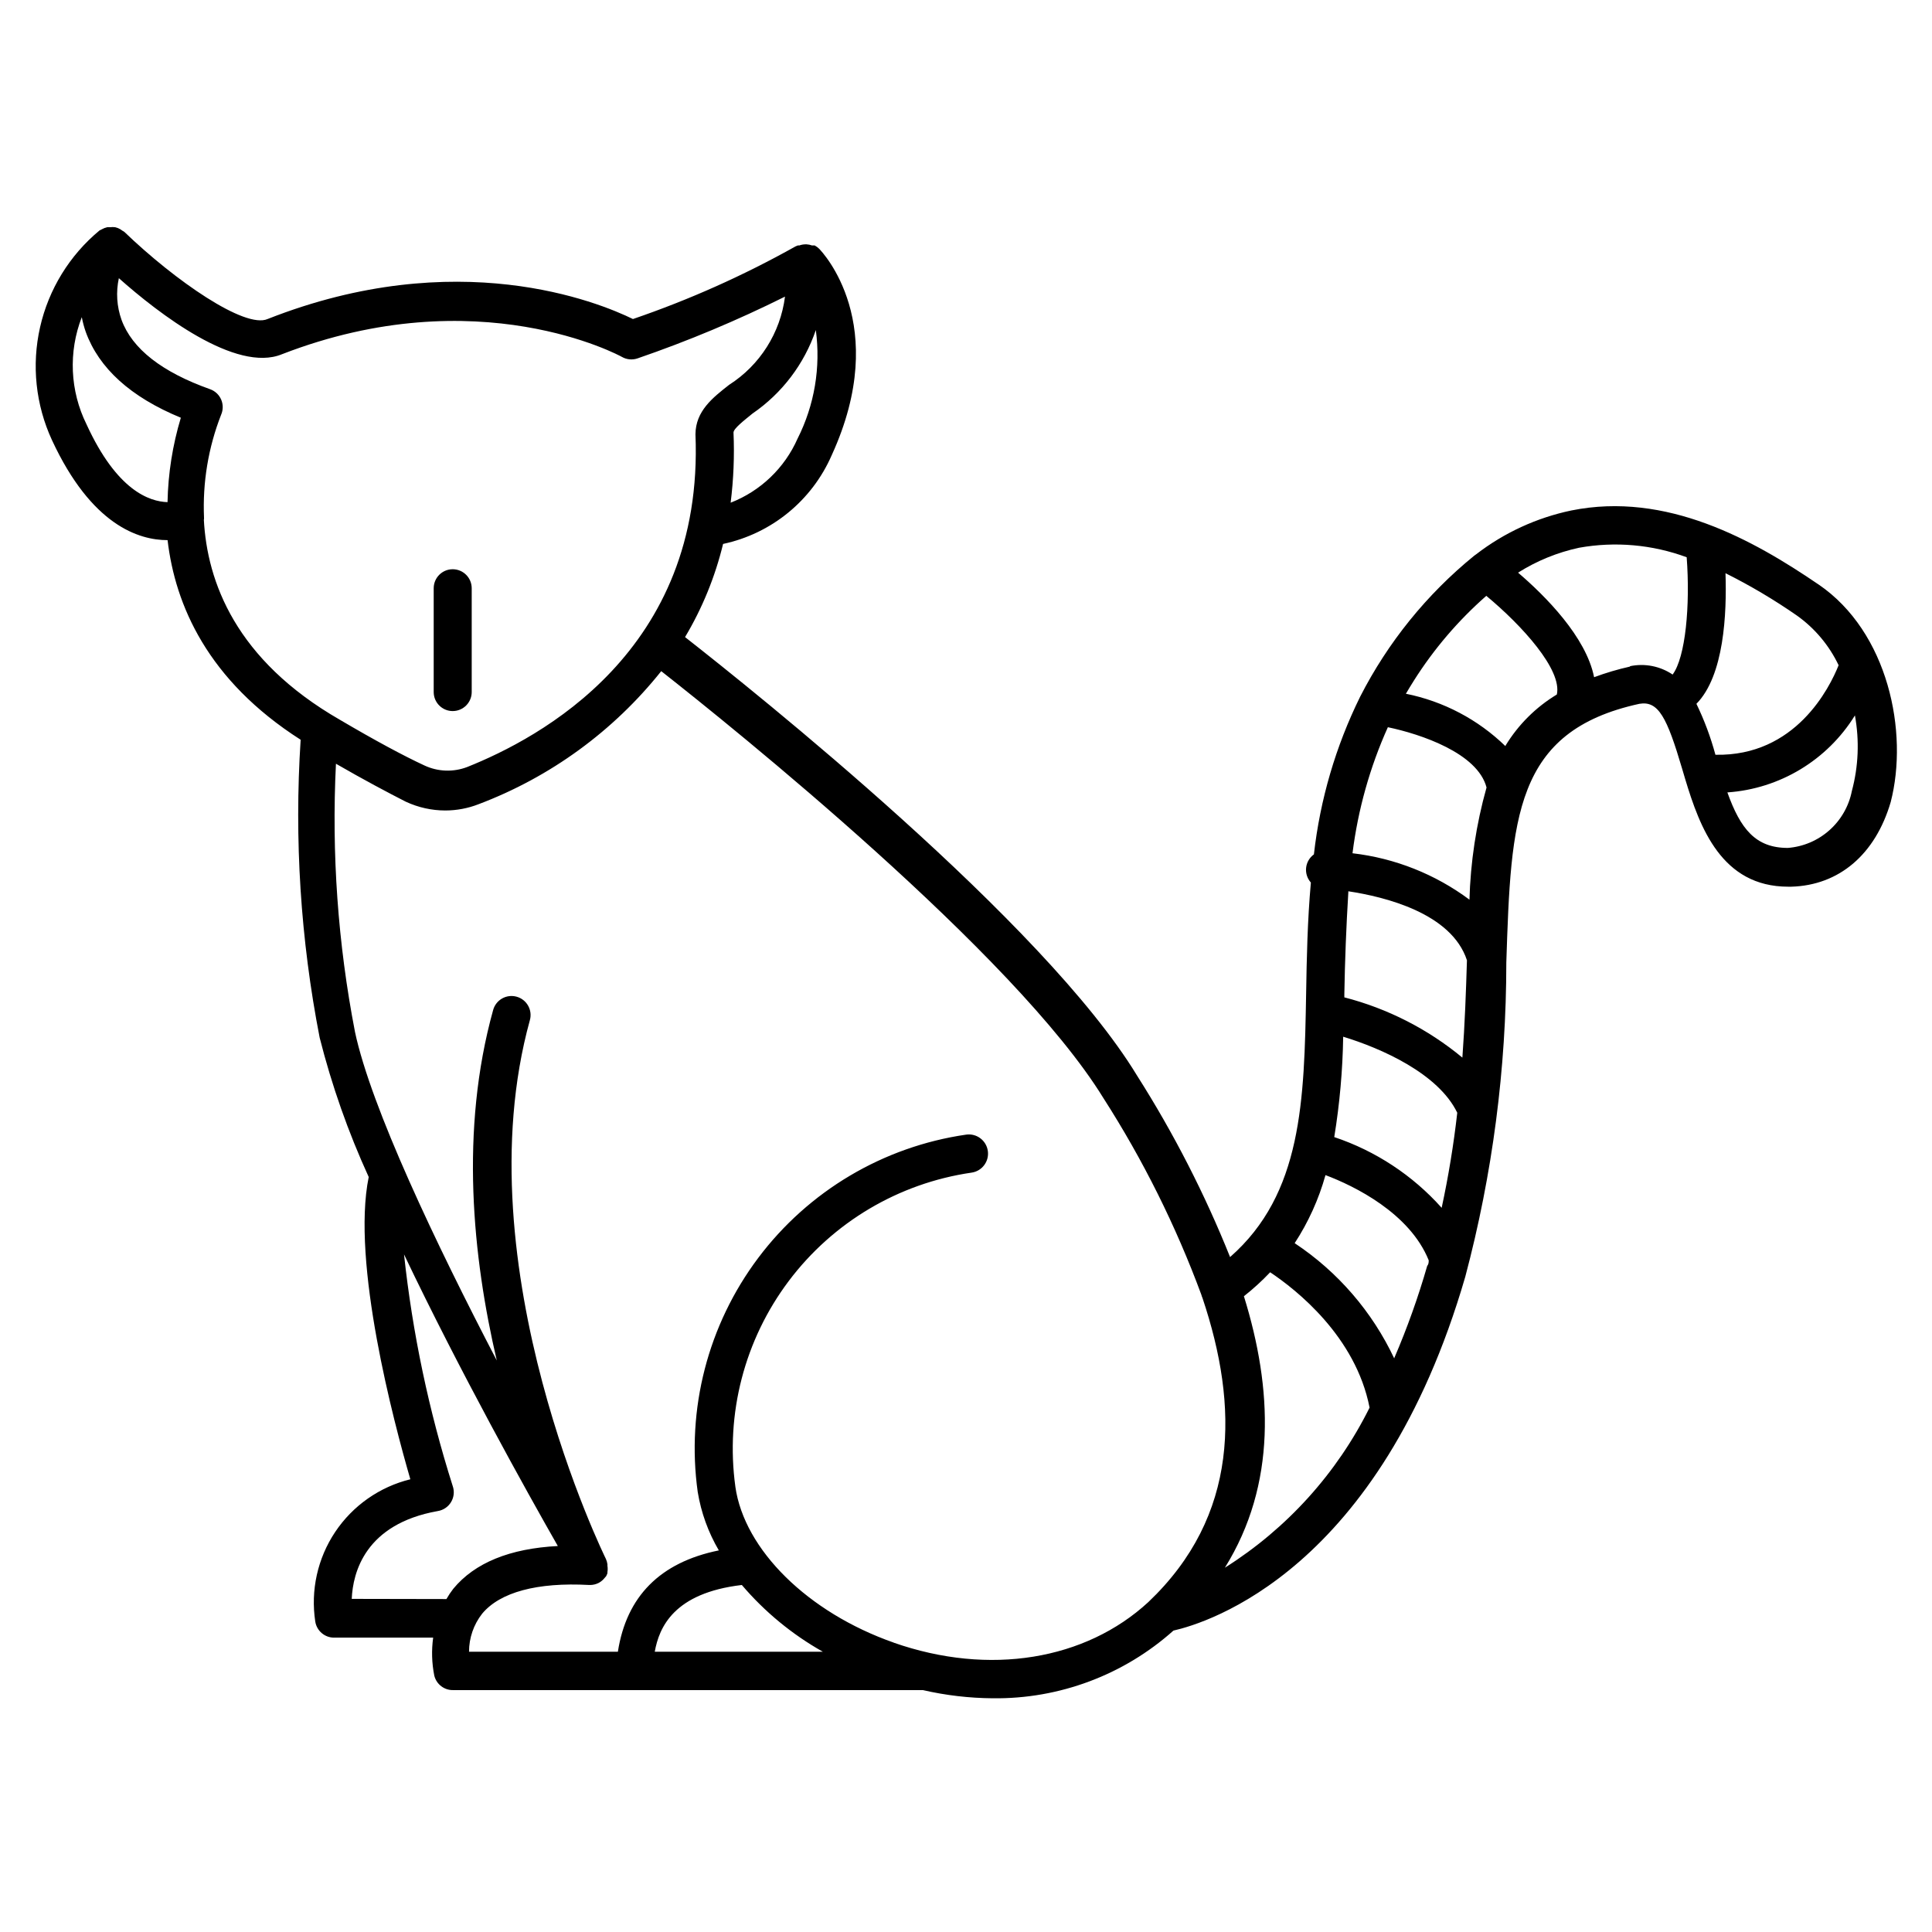 <?xml version="1.0" encoding="UTF-8"?>
<!-- Uploaded to: SVG Repo, www.svgrepo.com, Generator: SVG Repo Mixer Tools -->
<svg fill="#000000" width="800px" height="800px" version="1.1" viewBox="144 144 512 512" xmlns="http://www.w3.org/2000/svg">
 <g>
  <path d="m625.91 298.88c-17.281-11.789-40.305-24.688-65.496-19.598-9.16 1.918-17.773 5.879-25.188 11.59l-0.555 0.402c-12.566 10.223-22.863 22.953-30.23 37.383-6.461 13.109-10.605 27.238-12.242 41.766-1.16 0.836-1.914 2.125-2.066 3.547s0.305 2.844 1.262 3.91c-0.906 10.078-1.109 20.152-1.258 29.422-0.504 28.312-1.008 53.051-20.152 69.828h-0.004c-6.711-16.75-14.957-32.84-24.637-48.066-24.633-40.605-101.67-102.02-119.8-116.23 4.582-7.676 7.977-16 10.078-24.688 12.852-2.738 23.586-11.523 28.816-23.578 15.82-34.613-2.57-53.855-3.375-54.664-0.344-0.34-0.734-0.629-1.16-0.855h-0.703c-0.473-0.172-0.965-0.273-1.461-0.301h-0.254c-0.566 0.004-1.129 0.105-1.664 0.301h-0.402l-0.605 0.25h0.004c-13.75 7.703-28.168 14.145-43.078 19.246-9.168-4.484-46.602-19.801-96.832 0-5.996 2.621-24.434-10.078-37.988-23.125-0.16-0.109-0.328-0.211-0.504-0.301-0.34-0.266-0.711-0.484-1.105-0.656l-0.805-0.25h-0.004c-0.434-0.059-0.875-0.059-1.309 0h-0.805c-0.461 0.105-0.902 0.273-1.312 0.504l-0.707 0.352h0.004c-7.938 6.574-13.477 15.59-15.754 25.641-2.281 10.055-1.168 20.574 3.156 29.93 10.48 22.57 23.023 26.5 30.633 26.5 2.016 17.18 10.578 37.129 35.266 52.898v0.004c-1.715 26.422-0.023 52.957 5.039 78.945 3.207 12.676 7.559 25.039 13 36.93-4.637 22.672 6.648 64.992 11.031 80.105-8.152 2.004-15.262 6.992-19.926 13.973-4.66 6.984-6.539 15.461-5.266 23.762 0.402 2.465 2.543 4.266 5.039 4.234h26.199c-0.465 3.352-0.363 6.758 0.301 10.074 0.57 2.305 2.668 3.898 5.039 3.828h124.44c6.066 1.395 12.266 2.121 18.488 2.168 17.652 0.227 34.75-6.172 47.914-17.938 8.918-2.016 54.715-15.871 77.336-93.758 7.223-27.188 10.883-55.199 10.879-83.328 1.258-38.188 2.016-61.262 35.266-68.52 5.039-0.855 7.305 3.578 11.336 17.23l0.805 2.719c3.879 12.848 9.672 28.516 27.305 28.516h0.805c12.645-0.352 22.27-8.516 26.348-22.418 4.793-18.539-0.645-45.09-19.137-57.688zm5.34 21.41c-2.367 5.945-11.387 24.184-32.648 23.73h0.004c-1.258-4.644-2.941-9.168-5.039-13.5 7.356-7.457 8.062-23.98 7.707-34.613 6.578 3.285 12.906 7.039 18.945 11.234 4.734 3.375 8.531 7.902 11.031 13.152zm-133.66 125.05c1.434-8.797 2.227-17.688 2.367-26.602 10.078 3.074 25.191 9.723 30.23 20.152v0.004c-0.957 8.457-2.336 16.867-4.133 25.188-7.695-8.617-17.508-15.078-28.465-18.742zm3.727-65.141c9.672 1.461 27.355 5.793 31.438 18.289-0.25 8.211-0.555 16.828-1.211 25.797l0.004-0.004c-9.129-7.559-19.809-13.012-31.285-15.969v-0.855c0.148-8.82 0.504-17.938 1.059-27.059zm32.094 2.215c-9.066-6.75-19.754-10.992-30.984-12.293 1.445-11.539 4.602-22.797 9.371-33.402 8.664 1.812 23.781 6.852 26.148 15.973-2.738 9.75-4.262 19.801-4.535 29.926zm-178.05-122.17c-3.434 7.781-9.809 13.883-17.734 16.977 0.773-6.164 1.027-12.383 0.758-18.59 0-1.059 2.82-3.223 5.039-5.039 7.828-5.367 13.715-13.129 16.777-22.117 1.328 9.859-0.355 19.891-4.84 28.77zm-188.43-3.777h0.004c-4.391-8.875-4.848-19.188-1.262-28.418 0.258 1.336 0.609 2.648 1.059 3.93 3.477 9.574 11.84 17.23 25.191 22.723-2.188 7.262-3.375 14.789-3.527 22.371-4.785-0.152-13.402-3.023-21.461-20.605zm31.137 25.191v-0.453-0.004c-0.41-9.316 1.133-18.621 4.535-27.305 0.555-1.277 0.559-2.731 0.004-4.012-0.555-1.277-1.613-2.269-2.926-2.738-12.746-4.535-20.656-10.68-23.477-18.391-1.262-3.539-1.504-7.363-0.707-11.035 10.48 9.32 31.035 25.191 43.227 20.152 51.992-20.152 89.727 0.504 90.082 0.707 1.254 0.723 2.762 0.867 4.133 0.402 13.375-4.598 26.434-10.07 39.094-16.375-1.227 9.605-6.652 18.168-14.812 23.379-4.383 3.426-8.867 6.953-8.918 13.098 2.367 57.586-41.562 80.609-60.457 88.168-3.691 1.422-7.805 1.277-11.383-0.402-5.543-2.57-13.047-6.602-22.371-12.09-27.609-15.871-35.215-36.578-36.074-53.105zm39.145 286.06c0.301-6.953 3.527-19.852 22.824-23.277 1.473-0.242 2.762-1.125 3.519-2.41 0.758-1.281 0.91-2.836 0.41-4.242-6.336-19.973-10.656-40.527-12.895-61.363 14.812 31.086 32.648 63.078 40.758 77.285-12.695 0.656-22.016 4.434-27.711 11.336-0.668 0.863-1.273 1.773-1.812 2.719zm124.84 14.008-44.535-0.004c1.16-6.449 5.039-15.566 23.074-17.684 6.059 7.113 13.324 13.102 21.465 17.684zm18.793-2.418c-22.723-7.961-39.598-24.586-41.969-41.312l0.004-0.004c-2.664-19.324 2.418-38.914 14.141-54.504 11.723-15.59 29.129-25.918 48.434-28.727 2.781-0.387 4.723-2.961 4.332-5.742s-2.961-4.723-5.742-4.332c-21.969 3.18-41.785 14.93-55.113 32.68-13.328 17.746-19.094 40.051-16.027 62.035 0.898 5.457 2.793 10.699 5.594 15.469-15.617 3.176-24.484 12.242-26.754 26.852h-39.449c0-3.652 1.223-7.199 3.477-10.078 4.734-5.691 14.559-8.363 28.363-7.609h0.25l0.004 0.004c0.789-0.004 1.566-0.195 2.269-0.555 0.465-0.25 0.891-0.574 1.258-0.957l0.703-0.805h0.004c0.141-0.258 0.258-0.527 0.352-0.809v-0.301c0.09-0.551 0.09-1.113 0-1.664v-0.402c-0.066-0.488-0.199-0.961-0.402-1.41 0 0-38.238-77.387-20.152-142.78 0.75-2.684-0.816-5.469-3.504-6.219-2.684-0.754-5.469 0.816-6.223 3.5-8.867 31.891-5.441 65.496 0.957 92.902-16.121-30.934-33.301-67.008-37.586-87.109h0.004c-4.527-23.391-6.219-47.242-5.039-71.035 7.406 4.281 13.703 7.609 18.539 10.078l0.004-0.004c3.266 1.52 6.824 2.312 10.426 2.316 3.019-0.004 6.008-0.566 8.816-1.66 19.02-7.184 35.746-19.367 48.418-35.266 18.641 14.66 93.707 74.918 117.19 113.16v-0.004c10.5 16.379 19.199 33.848 25.945 52.094 0.074 0.297 0.176 0.582 0.301 0.859 9.672 28.816 9.723 57.738-14.359 80.609-16.625 15.316-42.066 19.648-67.508 10.73zm87.762-19.852c13.754-22.117 12.645-47.457 5.039-71.945h0.004c2.469-1.941 4.793-4.066 6.953-6.348 6.953 4.637 22.672 17.027 26.348 35.871-8.645 17.391-21.91 32.066-38.34 42.418zm44.891-55.418 0.004-0.004c-5.836-12.418-14.965-22.996-26.402-30.582 3.629-5.559 6.379-11.641 8.164-18.035 7.656 2.871 22.32 10.078 27.355 22.57 0 0.504 0 1.008-0.402 1.512-2.391 8.305-5.301 16.449-8.715 24.383zm29.473-162.28 0.004-0.004c-7.281-7.078-16.445-11.906-26.402-13.906 0.707-1.16 1.359-2.316 2.117-3.477 5.289-8.367 11.754-15.938 19.195-22.469 9.422 7.809 20.152 19.598 18.691 26.148-5.559 3.356-10.227 8.004-13.602 13.551zm33-21.109 0.004-0.004c-3.234 0.723-6.418 1.668-9.523 2.82-2.117-10.68-12.949-21.562-20.152-27.711v0.004c4.961-3.133 10.438-5.367 16.172-6.602 9.559-1.715 19.406-0.848 28.516 2.519 0.957 12.746-0.301 26.5-3.727 31.086-3.309-2.234-7.379-3.035-11.285-2.219zm58.797 32.945c-0.789 4.027-2.879 7.688-5.945 10.414-3.066 2.731-6.941 4.383-11.031 4.699-8.566 0-12.543-5.039-16.02-14.711h-0.004c13.898-0.957 26.484-8.551 33.805-20.402 1.215 6.644 0.941 13.477-0.805 20z"/>
  <path d="m263.97 332.44c1.336 0 2.617-0.531 3.562-1.477 0.945-0.945 1.477-2.227 1.477-3.562v-27.508c0-2.781-2.254-5.039-5.039-5.039-2.781 0-5.035 2.258-5.035 5.039v27.559c0.027 2.762 2.273 4.988 5.035 4.988z"/>
 </g>
</svg>